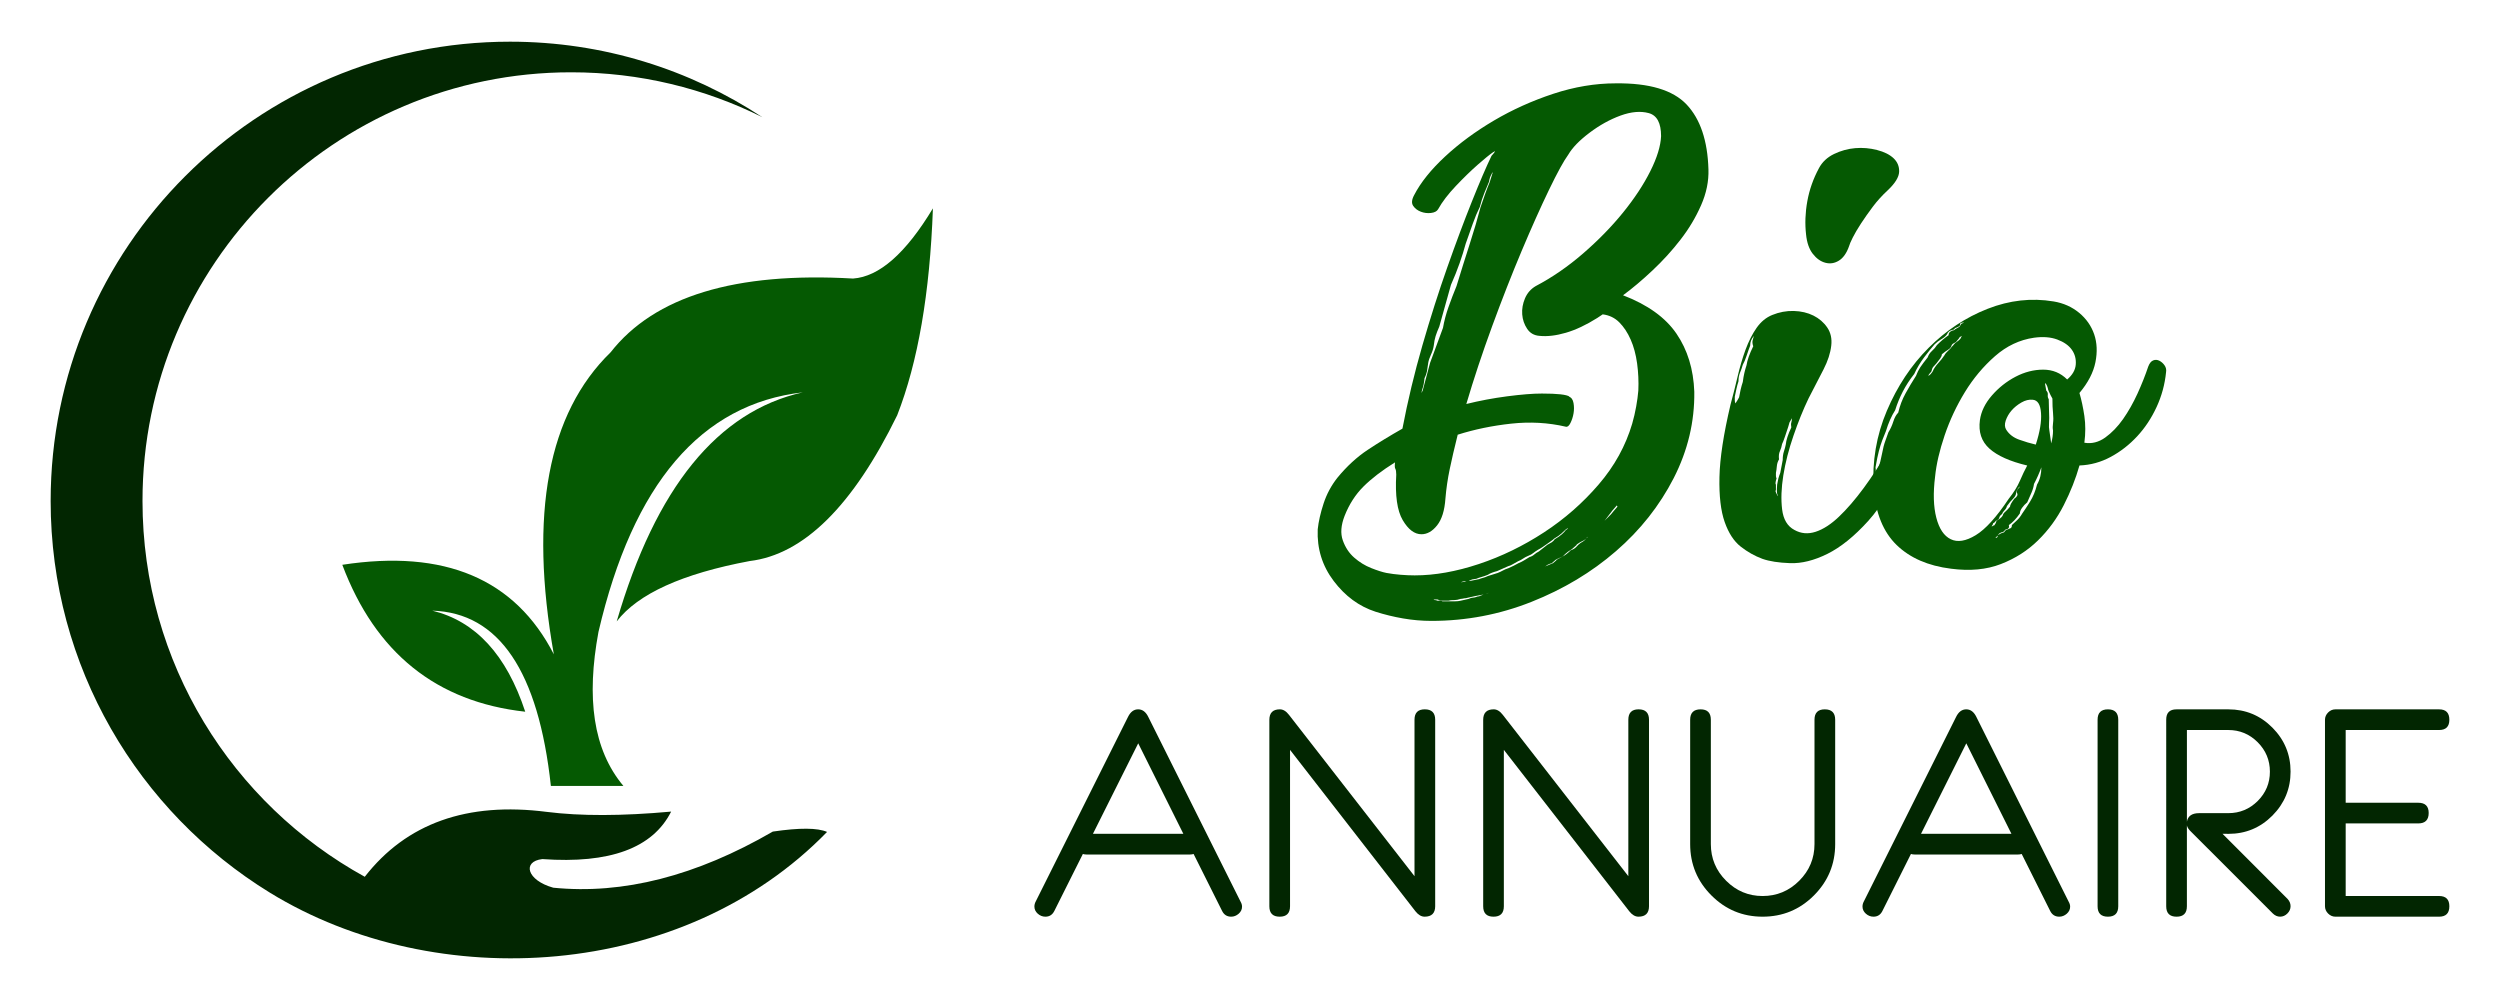 <?xml version="1.0" encoding="utf-8"?>
<!-- Generator: Adobe Illustrator 16.0.0, SVG Export Plug-In . SVG Version: 6.00 Build 0)  -->
<!DOCTYPE svg PUBLIC "-//W3C//DTD SVG 1.1//EN" "http://www.w3.org/Graphics/SVG/1.1/DTD/svg11.dtd">
<svg version="1.1" id="Calque_1" xmlns="http://www.w3.org/2000/svg" xmlns:xlink="http://www.w3.org/1999/xlink" x="0px" y="0px"
	 width="150px" height="60px" viewBox="0 0 150 60" enable-background="new 0 0 150 60" xml:space="preserve">
<g>
	<g>
		<g>
			<path fill="#055902" d="M84.146,25.718c0.319-1.67,0.719-3.336,1.198-4.995c0.479-1.659,0.977-3.219,1.493-4.682
				c0.516-1.462,1.007-2.777,1.475-3.944c0.466-1.167,0.86-2.083,1.179-2.747c0.246-0.27,0.271-0.337,0.074-0.203
				c-0.197,0.136-0.497,0.382-0.903,0.738c-0.405,0.356-0.842,0.78-1.308,1.271c-0.467,0.492-0.824,0.958-1.069,1.401
				c-0.074,0.123-0.215,0.196-0.424,0.221s-0.412,0-0.608-0.074s-0.35-0.19-0.46-0.35c-0.11-0.159-0.092-0.375,0.055-0.645
				c0.393-0.762,1.014-1.536,1.862-2.322c0.848-0.787,1.825-1.505,2.93-2.156c1.106-0.651,2.292-1.186,3.558-1.604
				c1.266-0.417,2.512-0.626,3.742-0.626c2.015-0.024,3.435,0.4,4.258,1.271c0.822,0.873,1.258,2.169,1.309,3.889
				c0.024,0.713-0.124,1.432-0.443,2.156c-0.318,0.725-0.73,1.414-1.235,2.064c-0.503,0.651-1.063,1.266-1.677,1.843
				c-0.613,0.578-1.203,1.075-1.77,1.493c1.475,0.566,2.544,1.333,3.207,2.304s1.02,2.132,1.069,3.483
				c0.023,1.794-0.387,3.52-1.233,5.179c-0.85,1.658-2.004,3.121-3.467,4.387c-1.462,1.267-3.151,2.28-5.068,3.041
				c-1.917,0.762-3.92,1.143-6.008,1.143c-0.565,0-1.131-0.05-1.695-0.147c-0.566-0.098-1.119-0.233-1.659-0.405
				c-0.983-0.319-1.819-0.934-2.506-1.843c-0.688-0.908-1.007-1.941-0.959-3.097c0.049-0.467,0.167-0.983,0.351-1.548
				s0.461-1.081,0.83-1.549c0.565-0.688,1.173-1.247,1.824-1.677C82.713,26.56,83.409,26.136,84.146,25.718z M97.931,25.423
				c0.099-0.344,0.179-0.688,0.24-1.033c0.062-0.343,0.104-0.663,0.129-0.958c0.024-0.541,0-1.081-0.073-1.622
				c-0.074-0.541-0.203-1.02-0.388-1.438c-0.184-0.417-0.412-0.761-0.682-1.032c-0.271-0.271-0.603-0.43-0.995-0.479l-0.332,0.221
				c-0.664,0.418-1.29,0.712-1.88,0.884c-0.59,0.172-1.118,0.234-1.585,0.185c-0.32-0.024-0.566-0.166-0.737-0.424
				c-0.172-0.258-0.271-0.546-0.295-0.866s0.031-0.639,0.166-0.959c0.135-0.319,0.35-0.564,0.645-0.737
				c0.983-0.516,1.929-1.167,2.838-1.954s1.708-1.604,2.396-2.452c0.688-0.848,1.235-1.677,1.641-2.488
				c0.406-0.811,0.62-1.512,0.646-2.101c0-0.787-0.245-1.247-0.737-1.383c-0.492-0.134-1.057-0.085-1.695,0.147
				c-0.641,0.234-1.26,0.578-1.862,1.032c-0.603,0.455-1.027,0.891-1.271,1.309c-0.271,0.369-0.658,1.076-1.162,2.12
				c-0.504,1.044-1.051,2.267-1.641,3.667c-0.589,1.4-1.179,2.906-1.769,4.515c-0.59,1.61-1.106,3.165-1.548,4.663
				c0.786-0.196,1.603-0.35,2.451-0.461c0.848-0.11,1.542-0.166,2.083-0.166c0.934,0,1.487,0.062,1.659,0.185h-0.037
				c0.147,0.049,0.239,0.178,0.276,0.387c0.037,0.208,0.037,0.417,0,0.626c-0.037,0.209-0.099,0.399-0.185,0.571
				s-0.178,0.246-0.276,0.221c-1.057-0.246-2.151-0.307-3.281-0.184c-1.13,0.123-2.2,0.344-3.207,0.663
				c-0.197,0.787-0.356,1.475-0.479,2.064c-0.123,0.589-0.209,1.18-0.258,1.77c-0.049,0.712-0.215,1.247-0.498,1.604
				s-0.596,0.535-0.94,0.535c-0.418,0-0.792-0.283-1.125-0.849c-0.332-0.565-0.46-1.474-0.387-2.728c0-0.172-0.019-0.289-0.055-0.35
				c-0.037-0.061-0.043-0.19-0.019-0.387c-0.787,0.491-1.419,0.977-1.898,1.456c-0.479,0.479-0.854,1.063-1.125,1.75
				c-0.221,0.566-0.258,1.057-0.11,1.475s0.374,0.763,0.682,1.033c0.307,0.27,0.645,0.479,1.014,0.626s0.676,0.246,0.921,0.295
				c0.271,0.05,0.553,0.087,0.848,0.11c0.295,0.024,0.577,0.037,0.848,0.037c1.204,0,2.488-0.228,3.852-0.682
				s2.666-1.088,3.907-1.899c1.241-0.811,2.334-1.77,3.281-2.875C96.869,27.966,97.539,26.75,97.931,25.423z M86.579,19.672
				c0.073-0.417,0.184-0.835,0.332-1.253c0.147-0.417,0.307-0.835,0.479-1.253c0.271-0.885,0.535-1.727,0.792-2.525
				c0.258-0.798,0.473-1.529,0.646-2.193c0.098-0.295,0.196-0.577,0.294-0.848c0.098-0.27,0.185-0.491,0.258-0.663l0.184-0.59
				c-0.024,0-0.049,0.037-0.074,0.11c-0.074,0.123-0.123,0.271-0.147,0.442c-0.074,0.172-0.166,0.394-0.276,0.664
				c-0.111,0.271-0.203,0.553-0.277,0.848c-0.147,0.294-0.289,0.632-0.424,1.013c-0.135,0.381-0.276,0.78-0.424,1.198
				c-0.099,0.369-0.221,0.762-0.369,1.179c-0.147,0.418-0.319,0.848-0.516,1.291l-0.7,2.506c-0.099,0.221-0.172,0.412-0.221,0.572
				c-0.05,0.16-0.087,0.35-0.111,0.571c-0.025,0.172-0.08,0.351-0.166,0.535c-0.086,0.184-0.142,0.351-0.166,0.498
				c-0.025,0.197-0.05,0.363-0.074,0.498c-0.025,0.135-0.074,0.276-0.148,0.423c-0.024,0.271-0.074,0.504-0.147,0.701l-0.037,0.185
				c0.024-0.049,0.049-0.098,0.074-0.147l0.443-1.659L86.579,19.672z M85.288,23.654V23.58v0.11V23.654z M88.827,35.744l0.184-0.073
				c-0.147,0.024-0.313,0.056-0.498,0.093c-0.185,0.036-0.375,0.079-0.571,0.128c-0.05,0-0.099,0.006-0.147,0.02
				c-0.05,0.012-0.099,0.019-0.148,0.019c-0.147,0.048-0.271,0.073-0.368,0.073c-0.172,0-0.295,0.012-0.369,0.036h-0.369
				c-0.099,0-0.197-0.024-0.295-0.073h-0.258c0.024,0,0.042,0.006,0.055,0.019c0.012,0.013,0.03,0.019,0.055,0.019
				c0.074,0,0.111,0.012,0.111,0.036c0.049,0,0.11,0,0.184,0s0.123,0.014,0.147,0.038h0.369c0.123,0,0.251,0,0.387,0
				c0.135,0,0.251-0.013,0.35-0.038l0.48-0.109c0.097-0.05,0.184-0.074,0.258-0.074c0.049,0,0.11-0.013,0.184-0.037
				c0.049-0.024,0.092-0.036,0.129-0.036S88.777,35.77,88.827,35.744z M87.647,34.934c0.074,0,0.148-0.012,0.222-0.036l0.111-0.037
				h-0.111L87.647,34.934z M93.951,31.8c0.049-0.025,0.086-0.05,0.111-0.074v-0.037l-0.111,0.074
				c-0.074,0.073-0.166,0.159-0.276,0.257c-0.11,0.099-0.252,0.197-0.424,0.295c-0.049,0.049-0.111,0.099-0.185,0.147
				s-0.16,0.11-0.258,0.184c-0.074,0.05-0.154,0.105-0.24,0.167c-0.086,0.061-0.179,0.116-0.276,0.166
				c-0.124,0.073-0.221,0.142-0.295,0.202c-0.073,0.063-0.172,0.117-0.295,0.166c-0.123,0.05-0.228,0.105-0.313,0.165
				c-0.087,0.063-0.191,0.118-0.313,0.167c-0.099,0.049-0.197,0.104-0.295,0.166c-0.099,0.062-0.197,0.105-0.295,0.129
				c-0.124,0.05-0.234,0.098-0.332,0.147c-0.099,0.05-0.209,0.098-0.332,0.147c-0.099,0.024-0.197,0.056-0.295,0.092
				c-0.098,0.037-0.185,0.08-0.258,0.129c-0.123,0.05-0.227,0.087-0.313,0.11c-0.086,0.025-0.166,0.05-0.24,0.074
				c-0.099,0.05-0.184,0.074-0.258,0.074s-0.161,0.024-0.258,0.073l-0.073,0.037H88.2c0.221-0.05,0.406-0.086,0.553-0.11
				c0.049-0.024,0.122-0.05,0.221-0.074c0.098-0.024,0.197-0.061,0.295-0.11l0.59-0.185c0.123-0.049,0.227-0.098,0.313-0.147
				c0.086-0.049,0.203-0.098,0.35-0.147c0.221-0.098,0.417-0.196,0.59-0.295c0.123-0.049,0.233-0.104,0.332-0.166
				c0.098-0.061,0.209-0.129,0.332-0.203c0.098-0.023,0.19-0.073,0.276-0.147c0.086-0.073,0.178-0.135,0.277-0.184l0.516-0.405
				c0.098-0.05,0.185-0.099,0.258-0.147c0.074-0.05,0.135-0.111,0.184-0.186c0.172-0.097,0.313-0.195,0.424-0.294
				C93.822,31.96,93.901,31.874,93.951,31.8z M89.159,35.635c0.024,0,0.086-0.025,0.184-0.074L89.159,35.635z M92.734,33.976
				c-0.025,0-0.037,0.006-0.037,0.019c0,0.012-0.013,0.018-0.037,0.018L92.734,33.976z M94.799,32.538l-0.221,0.147h0.037
				l-0.295,0.257c-0.197,0.124-0.332,0.223-0.406,0.296l-0.11,0.11c-0.024,0.025-0.049,0.037-0.074,0.037h0.037l-0.405,0.184
				l-0.258,0.222c-0.172,0.05-0.295,0.11-0.369,0.185l0.442-0.185l0.221-0.184h-0.037l0.405-0.222
				c0.147-0.073,0.308-0.196,0.479-0.369c0.147-0.049,0.258-0.116,0.332-0.202c0.074-0.087,0.159-0.167,0.258-0.24
				c0.147-0.074,0.258-0.159,0.332-0.258C95.093,32.391,94.97,32.464,94.799,32.538z M95.167,32.316l0.111-0.11
				c-0.049,0.025-0.074,0.043-0.074,0.055C95.204,32.273,95.191,32.292,95.167,32.316z M96.052,31.469l0.184-0.185
				c-0.024,0.025-0.049,0.05-0.073,0.073C96.138,31.382,96.101,31.419,96.052,31.469z M96.752,30.62l-0.479,0.626l0.369-0.368
				l0.184-0.221l0.222-0.258l-0.037-0.074L96.752,30.62z"/>
			<path fill="#055902" d="M106.336,18.898c0.418-0.171,0.849-0.251,1.29-0.24c0.442,0.013,0.836,0.105,1.18,0.277
				s0.621,0.412,0.83,0.718c0.209,0.308,0.288,0.67,0.239,1.087c-0.05,0.443-0.203,0.916-0.46,1.419
				c-0.259,0.504-0.56,1.087-0.904,1.751c-0.319,0.664-0.62,1.407-0.902,2.23c-0.283,0.823-0.486,1.616-0.609,2.377
				c-0.122,0.761-0.146,1.443-0.073,2.045c0.073,0.603,0.319,1.014,0.737,1.235c0.394,0.221,0.817,0.258,1.271,0.111
				c0.455-0.147,0.922-0.449,1.4-0.904c0.48-0.455,0.978-1.032,1.494-1.732c0.516-0.7,1.019-1.48,1.511-2.341
				c0.098-0.196,0.222-0.313,0.369-0.35c0.147-0.037,0.282-0.031,0.405,0.018c0.122,0.05,0.222,0.135,0.295,0.258
				c0.074,0.124,0.086,0.258,0.037,0.406c-0.737,1.745-1.524,3.078-2.359,4c-0.836,0.922-1.653,1.579-2.451,1.973
				c-0.799,0.394-1.543,0.578-2.23,0.553c-0.688-0.024-1.241-0.11-1.659-0.258c-0.467-0.172-0.902-0.418-1.309-0.738
				c-0.405-0.318-0.725-0.811-0.958-1.474c-0.233-0.663-0.338-1.56-0.313-2.691c0.024-1.13,0.246-2.58,0.664-4.35
				c0.147-0.541,0.288-1.1,0.423-1.677c0.135-0.577,0.295-1.118,0.479-1.622c0.186-0.503,0.406-0.94,0.664-1.309
				C105.655,19.304,105.968,19.046,106.336,18.898z M104.346,23.838c0.024-0.147,0.055-0.3,0.092-0.461
				c0.037-0.159,0.08-0.313,0.13-0.461c0.023-0.196,0.056-0.374,0.092-0.534c0.037-0.16,0.079-0.313,0.129-0.461
				c0.049-0.319,0.184-0.7,0.405-1.143c-0.049-0.147-0.061-0.264-0.036-0.35c0.023-0.086,0.049-0.178,0.073-0.276
				c-0.073,0.098-0.129,0.19-0.166,0.276c-0.037,0.086-0.055,0.19-0.055,0.313c-0.05,0.124-0.118,0.313-0.203,0.571
				c-0.086,0.258-0.166,0.449-0.239,0.572c-0.05,0.172-0.105,0.332-0.167,0.479c-0.061,0.147-0.092,0.32-0.092,0.516
				c-0.049,0.148-0.092,0.308-0.129,0.479c-0.036,0.172-0.068,0.32-0.092,0.442v0.221c0,0.05,0.012,0.111,0.037,0.185
				C104.223,24.059,104.296,23.937,104.346,23.838z M106.816,28.372c0.024-0.123,0.049-0.252,0.074-0.387
				c0.023-0.135,0.048-0.264,0.073-0.387c0-0.197,0.024-0.369,0.074-0.517c0.049-0.147,0.085-0.282,0.109-0.405
				c0.025-0.27,0.136-0.614,0.333-1.032c-0.024-0.123-0.024-0.221,0-0.294c0.023-0.074,0.036-0.16,0.036-0.258l-0.147,0.258
				c-0.024,0.074-0.049,0.16-0.074,0.258l-0.184,0.553c-0.073,0.221-0.136,0.381-0.185,0.479c-0.024,0.147-0.068,0.289-0.128,0.424
				c-0.063,0.135-0.081,0.301-0.056,0.498c-0.074,0.123-0.117,0.258-0.13,0.405c-0.012,0.147-0.03,0.283-0.055,0.406v0.184
				c0,0.05,0.012,0.099,0.037,0.147c-0.025,0.074-0.044,0.147-0.056,0.221c-0.013,0.074-0.006,0.124,0.019,0.148v0.331
				c-0.024,0.024-0.031,0.055-0.019,0.093c0.012,0.037,0.03,0.079,0.056,0.129l0.073,0.147v-0.074
				c-0.025-0.024-0.037-0.049-0.037-0.073c-0.024-0.171-0.024-0.356,0-0.553c0.025-0.148,0.05-0.271,0.074-0.369
				C106.73,28.606,106.766,28.495,106.816,28.372z M108.364,14.069c-0.073-0.639-0.05-1.302,0.074-1.991
				c0.123-0.688,0.355-1.351,0.7-1.99c0.197-0.369,0.498-0.651,0.903-0.848c0.405-0.196,0.829-0.313,1.271-0.351
				c0.442-0.037,0.879,0,1.309,0.111c0.43,0.11,0.761,0.276,0.996,0.498c0.232,0.221,0.343,0.492,0.331,0.811
				c-0.013,0.319-0.239,0.688-0.682,1.106c-0.345,0.32-0.646,0.651-0.903,0.996c-0.258,0.344-0.491,0.676-0.7,0.995
				c-0.209,0.32-0.375,0.603-0.498,0.848c-0.123,0.246-0.197,0.418-0.221,0.517c-0.147,0.418-0.351,0.707-0.609,0.866
				c-0.257,0.16-0.528,0.203-0.811,0.129s-0.534-0.252-0.755-0.535C108.548,14.949,108.414,14.562,108.364,14.069z"/>
			<path fill="#055902" d="M117.063,34.123c-1.377-0.171-2.464-0.646-3.263-1.42s-1.259-1.898-1.382-3.373
				c-0.098-1.646,0.166-3.207,0.793-4.682c0.627-1.474,1.461-2.733,2.507-3.778c1.044-1.044,2.223-1.825,3.538-2.341
				c1.314-0.516,2.636-0.664,3.963-0.442c0.59,0.099,1.099,0.326,1.529,0.682c0.43,0.356,0.73,0.787,0.903,1.29
				c0.172,0.504,0.196,1.063,0.074,1.677c-0.124,0.615-0.442,1.229-0.958,1.843c0.122,0.418,0.221,0.879,0.295,1.382
				c0.073,0.504,0.073,1.039,0,1.603c0.441,0.074,0.858-0.03,1.253-0.313c0.392-0.282,0.749-0.651,1.069-1.106
				c0.318-0.455,0.607-0.964,0.866-1.53c0.257-0.565,0.472-1.106,0.644-1.622c0.075-0.196,0.173-0.319,0.296-0.368
				c0.122-0.049,0.245-0.043,0.369,0.018c0.122,0.062,0.227,0.154,0.313,0.276c0.086,0.123,0.117,0.258,0.092,0.406
				c-0.073,0.737-0.264,1.438-0.571,2.101s-0.694,1.248-1.161,1.751c-0.467,0.504-0.994,0.916-1.585,1.235
				c-0.59,0.319-1.216,0.492-1.879,0.516c-0.223,0.787-0.535,1.579-0.94,2.377c-0.405,0.799-0.922,1.506-1.549,2.12
				c-0.626,0.615-1.37,1.087-2.23,1.42C119.189,34.179,118.194,34.271,117.063,34.123z M112.713,28.04
				c0.073-0.196,0.141-0.461,0.203-0.792c0.061-0.332,0.129-0.595,0.203-0.792c0.073-0.196,0.135-0.369,0.184-0.516
				c0.123-0.197,0.221-0.411,0.295-0.645c0.073-0.233,0.172-0.411,0.295-0.535c0.098-0.417,0.245-0.805,0.442-1.161
				c0.196-0.356,0.405-0.706,0.626-1.051c0.074-0.196,0.16-0.368,0.259-0.516c0.098-0.147,0.245-0.344,0.442-0.59
				c0.049-0.147,0.135-0.276,0.258-0.387c0.123-0.11,0.221-0.227,0.296-0.35c0.244-0.245,0.479-0.442,0.699-0.59
				c0-0.098,0.037-0.172,0.111-0.221c0.073-0.049,0.135-0.074,0.184-0.074c0.024,0,0.062-0.024,0.111-0.074
				c0.098-0.049,0.184-0.098,0.257-0.147c0.05-0.098,0.087-0.16,0.111-0.184c0.049,0,0.073-0.012,0.073-0.037h0.037l0.037-0.037
				l-0.185,0.037l-0.036,0.037c0,0.024-0.013,0.074-0.038,0.147l-0.147,0.074c-0.049,0.025-0.086,0.037-0.109,0.037l-0.111,0.111
				h-0.036c-0.1,0.025-0.173,0.055-0.222,0.092c-0.05,0.037-0.099,0.104-0.147,0.203c-0.073,0.099-0.185,0.19-0.332,0.276
				c-0.147,0.086-0.283,0.19-0.405,0.313c-0.172,0.197-0.375,0.449-0.608,0.756c-0.233,0.308-0.437,0.645-0.607,1.014
				c-0.271,0.345-0.498,0.694-0.683,1.051c-0.184,0.356-0.338,0.731-0.461,1.124c-0.221,0.345-0.405,0.762-0.553,1.253
				c-0.074,0.172-0.147,0.357-0.222,0.553c-0.073,0.197-0.142,0.412-0.202,0.646c-0.062,0.233-0.129,0.559-0.202,0.977
				c0.023,0.147,0.023,0.332,0,0.553v0.258c0,0.074,0.036,0.172,0.109,0.295l0.038-0.038l-0.038-0.442
				c0.024-0.098,0.043-0.208,0.056-0.332C112.708,28.212,112.713,28.114,112.713,28.04z M117.395,20.52
				c0.074-0.049,0.135-0.098,0.184-0.147c0.05-0.049,0.074-0.085,0.074-0.11c0.024-0.049,0.049-0.085,0.073-0.11l-0.147,0.073
				c0,0.025-0.018,0.056-0.055,0.093c-0.037,0.037-0.093,0.104-0.166,0.202c-0.049,0.025-0.104,0.056-0.166,0.092
				c-0.062,0.037-0.104,0.105-0.129,0.203c-0.049,0.074-0.116,0.136-0.203,0.185c-0.086,0.05-0.202,0.135-0.35,0.258
				c0,0.074-0.031,0.153-0.093,0.239c-0.062,0.086-0.142,0.191-0.239,0.313c-0.073,0.074-0.135,0.142-0.185,0.203
				c-0.049,0.061-0.086,0.153-0.11,0.276c-0.024,0.025-0.062,0.068-0.11,0.129c-0.049,0.061-0.074,0.105-0.074,0.128
				c0.074-0.023,0.16-0.11,0.259-0.258c0.073-0.172,0.184-0.337,0.332-0.498c0.147-0.16,0.27-0.313,0.368-0.46
				c0.049-0.098,0.122-0.19,0.222-0.277c0.098-0.085,0.171-0.166,0.221-0.24c0.074-0.074,0.122-0.129,0.147-0.166
				C117.272,20.612,117.322,20.57,117.395,20.52z M124.03,22.769c0.319-0.27,0.491-0.571,0.516-0.903
				c0.025-0.332-0.055-0.626-0.239-0.885c-0.184-0.258-0.473-0.461-0.866-0.608c-0.393-0.147-0.86-0.184-1.4-0.11
				c-0.86,0.124-1.641,0.492-2.341,1.106c-0.7,0.615-1.303,1.333-1.806,2.156c-0.504,0.824-0.91,1.69-1.217,2.599
				c-0.308,0.909-0.498,1.732-0.571,2.469c-0.124,0.983-0.099,1.807,0.073,2.47c0.172,0.664,0.461,1.095,0.866,1.29
				c0.406,0.197,0.903,0.118,1.493-0.239c0.59-0.356,1.254-1.087,1.99-2.193c0.295-0.369,0.517-0.725,0.664-1.069
				c0.147-0.344,0.295-0.651,0.441-0.921c-1.031-0.246-1.787-0.583-2.267-1.014c-0.479-0.43-0.669-1.001-0.571-1.714
				c0.074-0.517,0.313-1.008,0.719-1.475c0.406-0.467,0.879-0.841,1.42-1.125c0.54-0.282,1.093-0.424,1.659-0.424
				C123.157,22.179,123.637,22.376,124.03,22.769z M119.753,31.247c-0.049,0.074-0.092,0.117-0.128,0.13
				c-0.037,0.012-0.056,0.042-0.056,0.092l-0.073,0.11h0.036c0.024-0.024,0.073-0.049,0.147-0.073c0-0.024,0.012-0.049,0.037-0.073
				c0.024-0.025,0.05-0.086,0.074-0.186c0.049-0.023,0.123-0.073,0.221-0.147c0.098-0.073,0.159-0.159,0.184-0.257
				c0.025-0.049,0.074-0.105,0.147-0.166c0.074-0.062,0.16-0.154,0.259-0.276c0-0.049,0.023-0.117,0.073-0.203
				c0.05-0.086,0.111-0.178,0.185-0.276c0.074-0.05,0.129-0.105,0.166-0.167c0.036-0.06,0.03-0.128-0.019-0.203
				c0-0.097,0.03-0.177,0.093-0.24c0.061-0.061,0.092-0.104,0.092-0.129c-0.099,0.074-0.172,0.197-0.222,0.369
				c0,0.124-0.062,0.246-0.184,0.369c-0.124,0.123-0.246,0.27-0.369,0.442c-0.024,0.098-0.074,0.184-0.147,0.257
				c-0.074,0.074-0.123,0.147-0.147,0.222c-0.099,0.073-0.154,0.147-0.166,0.221C119.944,31.137,119.876,31.198,119.753,31.247z
				 M119.753,32.279l0.074-0.036c0.024-0.025,0.037-0.062,0.037-0.111l-0.073,0.074C119.742,32.231,119.729,32.256,119.753,32.279z
				 M122.04,29.035c-0.024,0.172-0.073,0.345-0.147,0.516c-0.073,0.172-0.16,0.369-0.259,0.59c-0.122,0.099-0.227,0.209-0.313,0.332
				c-0.086,0.124-0.129,0.235-0.129,0.333c-0.222,0.319-0.442,0.552-0.664,0.7c0.024,0.073,0.019,0.135-0.018,0.184
				c-0.038,0.049-0.093,0.074-0.167,0.074l-0.147,0.147c-0.122,0.024-0.221,0.073-0.295,0.147v0.037
				c0.074-0.05,0.142-0.087,0.203-0.111c0.062-0.024,0.104-0.037,0.129-0.037c0.024-0.025,0.05-0.056,0.074-0.092
				c0.023-0.037,0.049-0.055,0.073-0.055c0.123-0.05,0.209-0.086,0.259-0.111c0.049-0.024,0.074-0.085,0.074-0.184
				c0.073-0.073,0.171-0.167,0.294-0.276c0.122-0.111,0.233-0.252,0.332-0.424c0.123-0.172,0.276-0.406,0.461-0.701
				c0.184-0.295,0.325-0.639,0.423-1.032c0.173-0.295,0.259-0.639,0.259-1.033C122.358,28.384,122.21,28.716,122.04,29.035z
				 M121.966,23.985c-0.222-0.024-0.449,0.031-0.683,0.166c-0.234,0.135-0.43,0.295-0.59,0.479c-0.16,0.185-0.276,0.387-0.351,0.608
				c-0.073,0.221-0.061,0.405,0.037,0.553c0.172,0.271,0.43,0.467,0.774,0.59c0.344,0.124,0.676,0.221,0.995,0.295
				c0.246-0.762,0.351-1.395,0.313-1.898C122.426,24.274,122.261,24.01,121.966,23.985z M123.072,26.603
				c0.073-0.27,0.11-0.528,0.11-0.774c-0.025-0.123-0.025-0.271,0-0.442c0.024-0.172,0.024-0.375,0-0.608
				c-0.025-0.233-0.037-0.522-0.037-0.866c-0.073-0.123-0.147-0.271-0.221-0.442c-0.024-0.049-0.044-0.11-0.056-0.184
				c-0.013-0.074-0.055-0.172-0.128-0.295l-0.038,0.037l0.074,0.405c0.073,0.074,0.104,0.16,0.092,0.258
				c-0.013,0.099,0.006,0.185,0.056,0.258c0,0.172,0.006,0.412,0.018,0.719c0.014,0.307,0.014,0.547,0,0.719
				c-0.012,0.172-0.006,0.319,0.02,0.442L123.072,26.603z"/>
		</g>
		<g>
			<g>
				<path fill="#022601" d="M74.522,54.402c0,0.162-0.067,0.304-0.202,0.422c-0.135,0.117-0.285,0.177-0.451,0.177
					c-0.246,0-0.427-0.113-0.541-0.34l-1.712-3.422c-0.068,0.021-0.142,0.032-0.222,0.032h-6.201c-0.08,0-0.153-0.012-0.222-0.032
					l-1.713,3.422c-0.115,0.227-0.292,0.34-0.533,0.34c-0.172,0-0.325-0.06-0.459-0.179c-0.135-0.12-0.202-0.263-0.202-0.428
					c0-0.104,0.026-0.203,0.077-0.301l5.537-11.074c0.149-0.307,0.353-0.459,0.611-0.459s0.462,0.153,0.611,0.463l5.537,11.083
					C74.494,54.202,74.522,54.3,74.522,54.402z M71.001,50.029l-2.708-5.43l-2.717,5.43H71.001z"/>
				<path fill="#022601" d="M86.112,54.367c0,0.423-0.212,0.634-0.635,0.634c-0.195,0-0.378-0.107-0.549-0.322l-7.526-9.687v9.384
					c0,0.417-0.207,0.625-0.62,0.625c-0.414,0-0.621-0.208-0.621-0.625V43.193c0-0.422,0.211-0.633,0.633-0.633
					c0.193,0,0.376,0.111,0.547,0.334l7.529,9.677v-9.386c0-0.417,0.206-0.625,0.616-0.625c0.416,0,0.625,0.208,0.625,0.625V54.367z
					"/>
				<path fill="#022601" d="M98.941,54.367c0,0.423-0.211,0.634-0.635,0.634c-0.193,0-0.377-0.107-0.548-0.322l-7.527-9.687v9.384
					c0,0.417-0.207,0.625-0.62,0.625c-0.414,0-0.62-0.208-0.62-0.625V43.193c0-0.422,0.21-0.633,0.633-0.633
					c0.193,0,0.376,0.111,0.547,0.334l7.529,9.677v-9.386c0-0.417,0.206-0.625,0.615-0.625c0.417,0,0.625,0.208,0.625,0.625V54.367z
					"/>
				<path fill="#022601" d="M110.111,50.644c0,1.203-0.426,2.231-1.274,3.081c-0.851,0.852-1.877,1.276-3.081,1.276
					c-1.197,0-2.222-0.425-3.071-1.276c-0.85-0.85-1.275-1.878-1.275-3.081v-7.458c0-0.417,0.209-0.625,0.625-0.625
					c0.41,0,0.616,0.208,0.616,0.625v7.458c0,0.856,0.305,1.59,0.916,2.2c0.609,0.611,1.34,0.917,2.189,0.917
					c0.856,0,1.589-0.306,2.199-0.917c0.61-0.61,0.915-1.344,0.915-2.2v-7.458c0-0.417,0.206-0.625,0.617-0.625
					c0.415,0,0.624,0.208,0.624,0.625V50.644z"/>
				<path fill="#022601" d="M124.208,54.402c0,0.162-0.068,0.304-0.202,0.422c-0.135,0.117-0.285,0.177-0.451,0.177
					c-0.247,0-0.427-0.113-0.542-0.34l-1.711-3.422c-0.069,0.021-0.143,0.032-0.223,0.032h-6.2c-0.08,0-0.154-0.012-0.223-0.032
					l-1.713,3.422c-0.113,0.227-0.292,0.34-0.532,0.34c-0.171,0-0.324-0.06-0.459-0.179c-0.135-0.12-0.202-0.263-0.202-0.428
					c0-0.104,0.025-0.203,0.077-0.301l5.536-11.074c0.149-0.307,0.354-0.459,0.612-0.459c0.257,0,0.461,0.153,0.61,0.463
					l5.537,11.083C124.178,54.202,124.208,54.3,124.208,54.402z M120.686,50.029l-2.708-5.43l-2.717,5.43H120.686z"/>
				<path fill="#022601" d="M127.095,54.376c0,0.417-0.207,0.625-0.62,0.625c-0.414,0-0.62-0.208-0.62-0.625v-11.19
					c0-0.417,0.206-0.625,0.62-0.625c0.413,0,0.62,0.208,0.62,0.625V54.376z"/>
				<path fill="#022601" d="M137.434,54.371c0,0.165-0.063,0.312-0.19,0.438c-0.127,0.128-0.273,0.191-0.437,0.191
					c-0.159,0-0.304-0.063-0.434-0.188l-4.886-4.885c-0.159-0.148-0.25-0.283-0.273-0.403v4.852c0,0.417-0.206,0.625-0.62,0.625
					s-0.621-0.208-0.621-0.625V43.177c0-0.411,0.206-0.616,0.617-0.616h3.114c1.032,0,1.912,0.365,2.639,1.096
					c0.728,0.732,1.091,1.611,1.091,2.639c0,1.028-0.363,1.907-1.089,2.639c-0.727,0.73-1.605,1.096-2.636,1.096l-0.359-0.005
					l3.907,3.913C137.375,54.068,137.434,54.213,137.434,54.371z M136.194,46.3c0-0.688-0.244-1.275-0.732-1.765
					c-0.489-0.489-1.076-0.734-1.762-0.734h-2.485v5.502c0.057-0.342,0.303-0.514,0.737-0.514h1.748
					c0.686,0,1.272-0.243,1.762-0.729C135.95,47.572,136.194,46.986,136.194,46.3z"/>
				<path fill="#022601" d="M146.961,54.376c0,0.417-0.205,0.625-0.616,0.625h-6.221c-0.165,0-0.311-0.063-0.437-0.188
					c-0.124-0.125-0.188-0.271-0.188-0.437v-11.19c0-0.165,0.063-0.311,0.188-0.437c0.126-0.126,0.271-0.188,0.437-0.188h6.221
					c0.411,0,0.616,0.208,0.616,0.625c0,0.41-0.205,0.615-0.617,0.615h-5.603v4.364h4.354c0.417,0,0.626,0.204,0.626,0.615
					c0,0.417-0.209,0.625-0.626,0.625h-4.354v4.355h5.603C146.756,53.761,146.961,53.966,146.961,54.376z"/>
			</g>
		</g>
	</g>
	<g>
		<path fill-rule="evenodd" clip-rule="evenodd" fill="#055902" d="M33.23,39.26c-1.492-8.417-0.356-14.458,3.407-18.122
			c2.633-3.358,7.482-4.833,14.546-4.425c1.569-0.109,3.167-1.513,4.792-4.212c-0.183,5.091-0.898,9.23-2.144,12.417
			c-2.663,5.442-5.613,8.357-8.85,8.745c-4.05,0.76-6.709,1.968-7.979,3.623c2.339-8.026,6.063-12.608,11.167-13.745
			c-6.105,0.696-10.192,5.489-12.262,14.379c-0.728,3.943-0.337,7.045,1.497,9.236h-4.351c-0.748-6.888-3.119-10.394-7.114-10.516
			c2.593,0.631,4.452,2.652,5.575,6.063c-5.327-0.589-8.985-3.527-10.976-8.815C26.677,32.943,30.908,34.733,33.23,39.26
			L33.23,39.26z"/>
		<path fill-rule="evenodd" clip-rule="evenodd" fill="#022601" d="M16.198,53.563C8.304,48.715,3.039,40.002,3.039,30.061
			c0-15.221,12.338-27.56,27.56-27.56c5.591,0,10.794,1.667,15.139,4.529c-3.453-1.722-7.346-2.692-11.465-2.692
			C20.066,4.337,8.55,15.854,8.55,30.061c0,9.715,5.387,18.169,13.336,22.546c2.499-3.208,6.138-4.506,10.917-3.894
			c2.024,0.256,4.513,0.252,7.466-0.017c-1.104,2.191-3.68,3.139-7.728,2.849c-1.223,0.138-0.937,1.273,0.655,1.717
			c4.188,0.419,8.579-0.705,13.173-3.367c1.607-0.236,2.691-0.229,3.255,0.021C40.979,58.807,26.185,59.691,16.198,53.563
			L16.198,53.563z"/>
	</g>
</g>
</svg>
